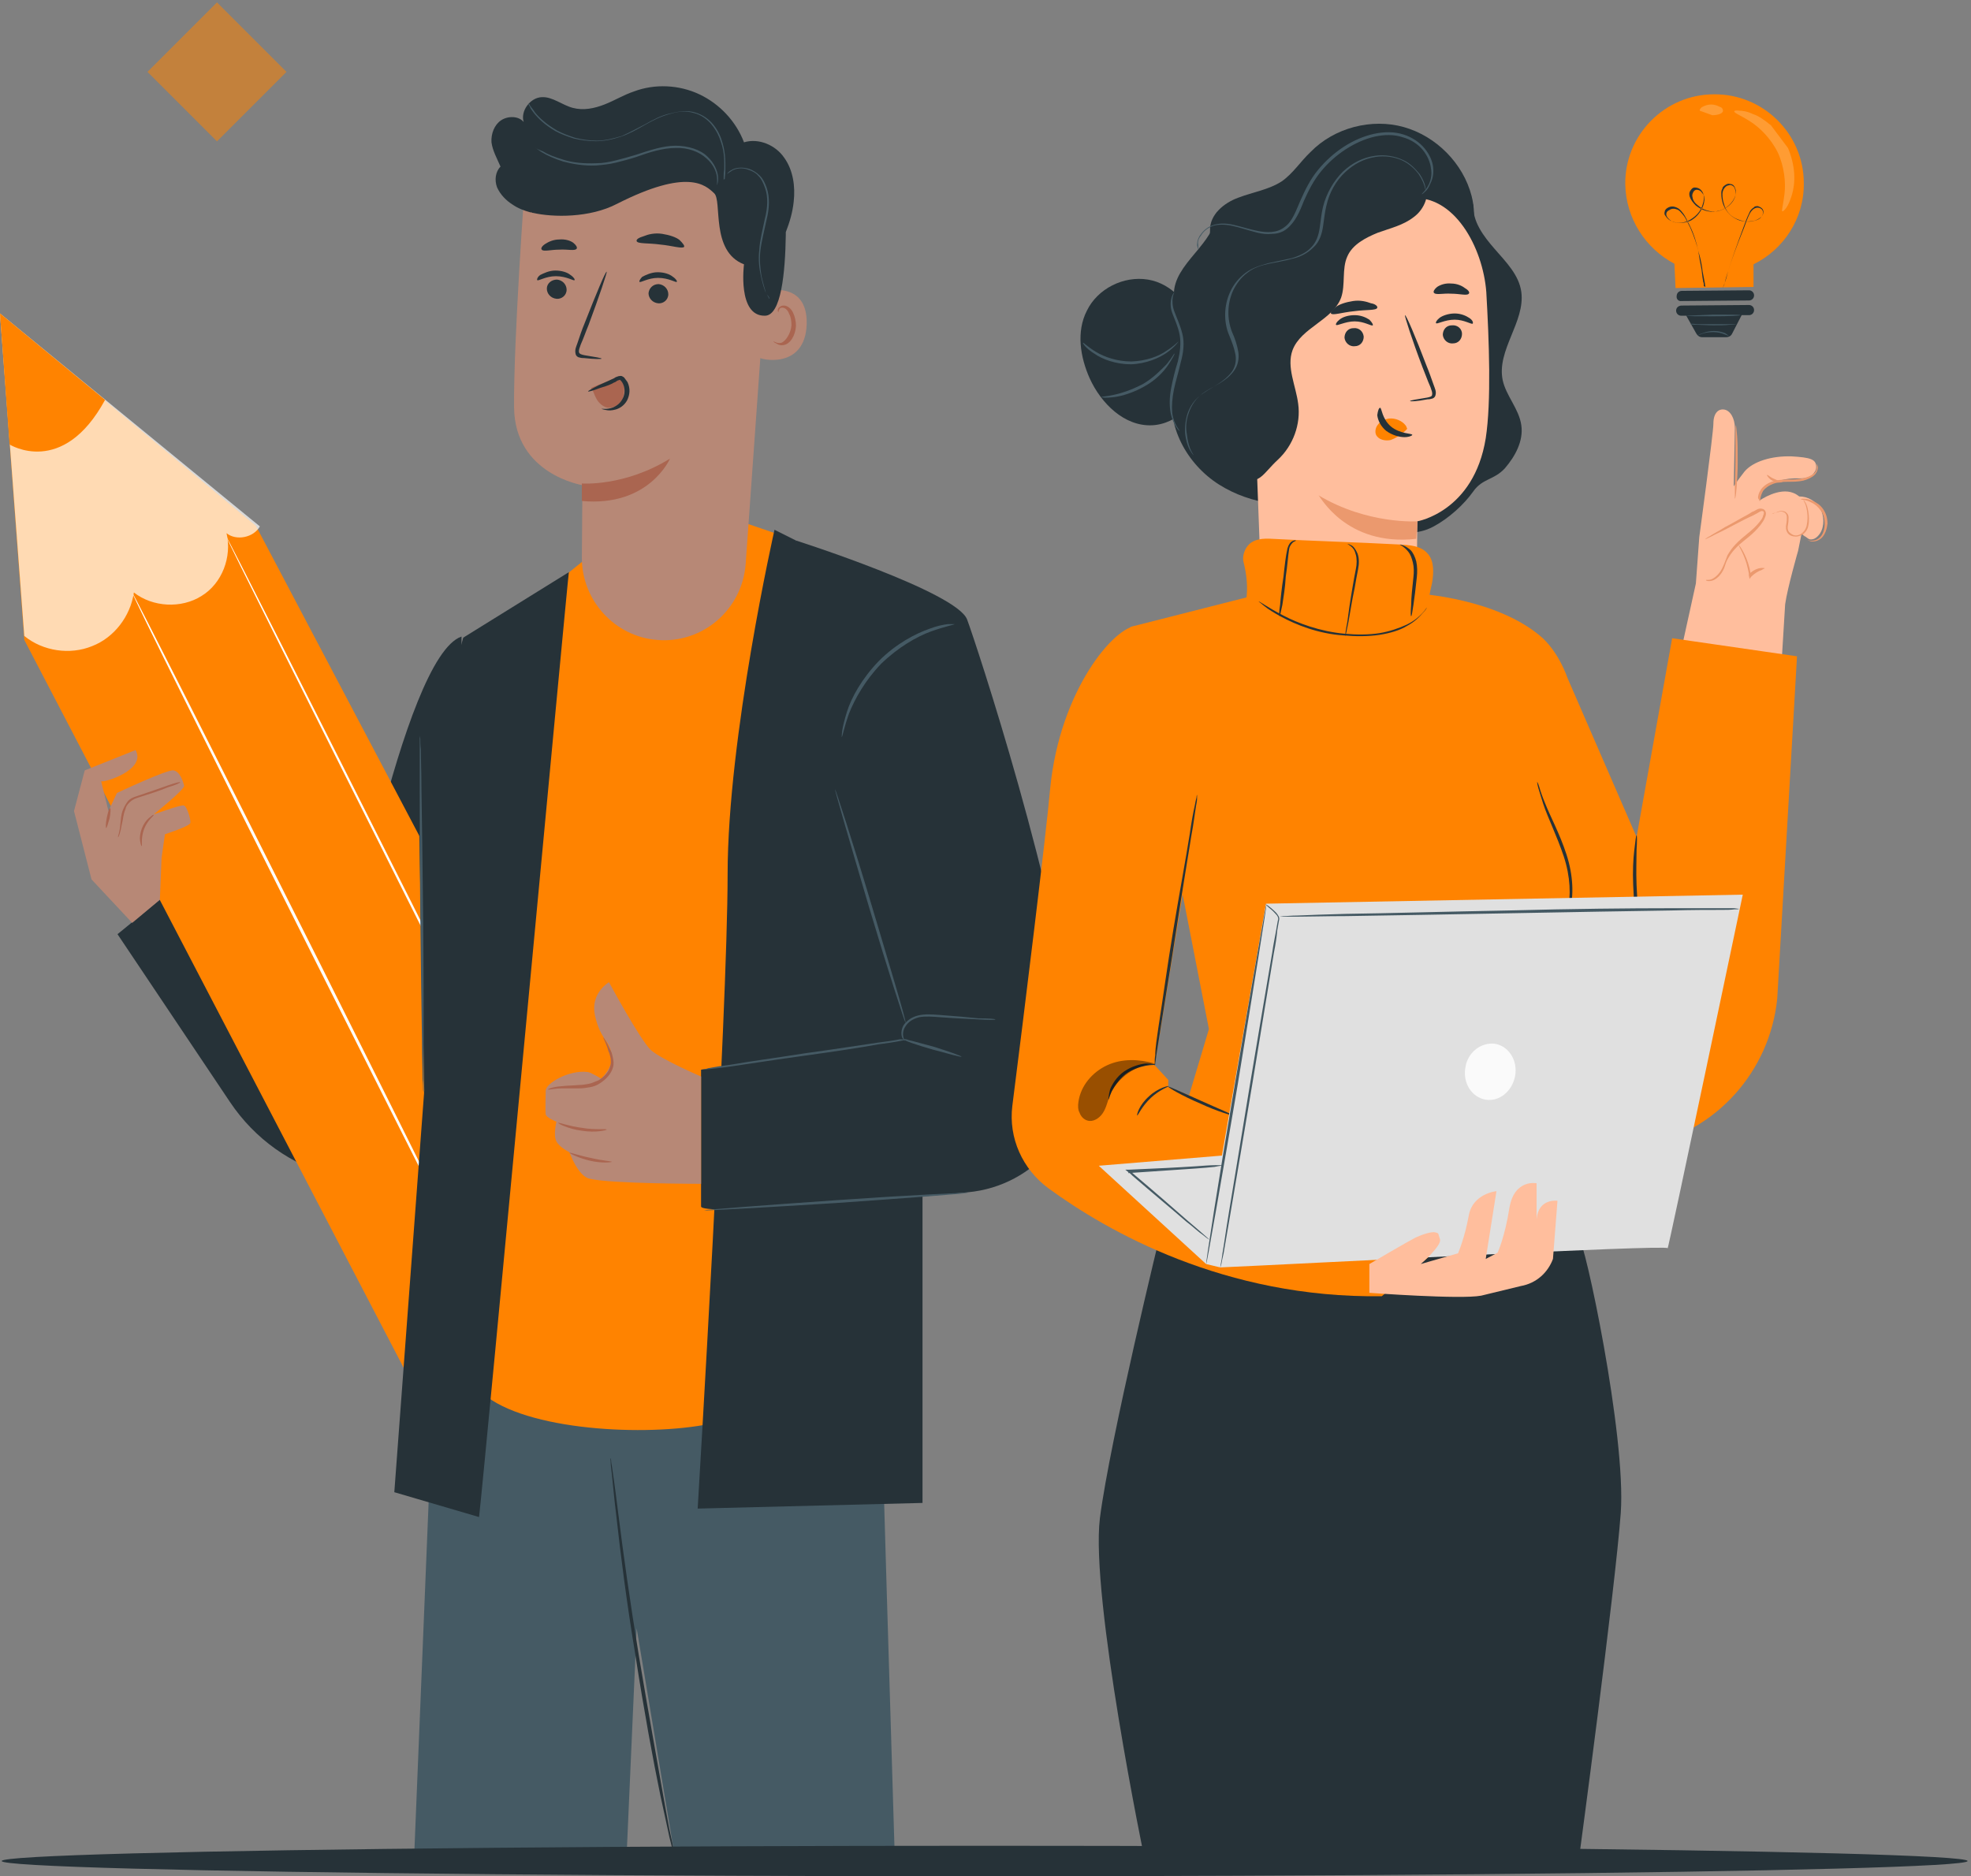 <?xml version="1.0" encoding="utf-8"?>
<!-- Generator: Adobe Illustrator 25.2.3, SVG Export Plug-In . SVG Version: 6.00 Build 0)  -->
<svg version="1.1" id="Layer_1" xmlns="http://www.w3.org/2000/svg" xmlns:xlink="http://www.w3.org/1999/xlink" x="0px" y="0px"
	 viewBox="0 0 348.9 332.2" style="enable-background:new 0 0 348.9 332.2;" xml:space="preserve">
<rect x="0" y="0" width="348.9" height="332.2" fill="#808080" stroke="none"/>
<style type="text/css">
	.st0{fill:#455A64;}
	.st1{fill:#263238;}
	.st2{fill:#FF8300;}
	.st3{opacity:0.7;}
	.st4{fill:#FFFFFF;}
	.st5{fill:#B78876;}
	.st6{fill:#AA6550;}
	.st7{fill:#FFBE9D;}
	.st8{fill:#EB996E;}
	.st9{opacity:0.2;}
	.st10{fill:#E0E0E0;}
	.st11{fill:#FAFAFA;}
	.st12{opacity:0.4;}
	.st13{opacity:0.53;fill:#FF8300;}
</style>
<g>
	<path class="st0" d="M155.6,233c0,4.7,2.8,96.2,2.8,96.2l-38.9-0.2l-6.8-40.7l-1.8,40.7H73.3l4.1-100.4L155.6,233z"/>
	<g>
		<path class="st1" d="M40.7,195.1l-19.9-29.7l14.7-12l24.9,23.2c0,0,10.8-60.3,21.3-63.9l-0.8,93.4l0,0
			C66.7,213,49.6,208.4,40.7,195.1z"/>
		<g>
			<g>
				<polygon class="st2" points="0,55.5 4.3,113.3 73.5,246.1 113.7,222.9 45.3,93.1 				"/>
				<g class="st3">
					<path class="st4" d="M46,93.2c-1.1,2-4.2,2.6-5.9,1.2c1,4.2-0.8,8.9-4.4,11.1c-3.6,2.3-8.7,2-12-0.6c-0.6,4.2-3.5,8-7.4,9.5
						c-3.9,1.6-8.7,0.9-12-1.8L0,55.5L46,93.2z"/>
				</g>
				<path class="st2" d="M1.7,78.7c0,0,9.4,5.9,16.9-7.9L0,55.5L1.7,78.7z"/>
			</g>
			<g>
				<path class="st4" d="M88.8,235.3c-0.1,0.1-14.8-29-32.9-65s-32.6-65.1-32.4-65.2c0.1-0.1,14.8,29,32.9,65
					C74.4,206,88.9,235.2,88.8,235.3z"/>
			</g>
			<g>
				<path class="st4" d="M105.5,225.2c-0.1,0.1-14.8-29-32.9-65S40,95.2,40.1,95.1c0.1-0.1,14.8,29,32.9,65
					C91,196,105.6,225.2,105.5,225.2z"/>
			</g>
		</g>
		<g>
			<g>
				<g>
					<g>
						<path class="st5" d="M24,132.8l-9,3.6l-1.9,7.2l3.1,12.1l7.2,7.7l4.9-4.1l0.3-7.4l0.6-4.2c0,0,4.4-1.4,4.5-2
							c0.1-0.6-0.6-3-1.2-3.1c-0.6-0.1-5.3,1.6-5.3,1.6s5.5-4.4,5.4-5.1c-0.2-0.7-0.7-2.5-1.9-2.7c-1.1-0.2-10,4-10,4l-1.5,3.2
							l-1.3-5.3C18.1,138.7,26,136.4,24,132.8z"/>
					</g>
				</g>
			</g>
			<g>
				<g>
					<g>
						<g>
							<path class="st6" d="M25.1,149.8c-0.1,0-0.2-0.3-0.3-0.9c-0.1-0.6,0-1.4,0.3-2.2c0.3-0.8,0.8-1.5,1.3-1.9
								c0.5-0.4,0.7-0.6,0.8-0.5c0.1,0.1-1.1,0.9-1.7,2.5C24.9,148.4,25.2,149.8,25.1,149.8z"/>
						</g>
					</g>
				</g>
			</g>
			<g>
				<g>
					<g>
						<g>
							<path class="st6" d="M20.9,148.2c-0.1,0,0.3-0.8,0.4-2.3c0.1-0.7,0.1-1.7,0.5-2.6c0.2-0.5,0.5-1,0.8-1.4
								c0.4-0.5,0.9-0.7,1.5-0.9c2.1-0.7,4.1-1.4,5.5-1.9c1.4-0.5,2.3-0.7,2.3-0.6c0,0.1-0.8,0.5-2.2,0.9c-1.4,0.6-3.3,1.2-5.5,1.9
								c-0.6,0.2-1,0.5-1.3,0.8c-0.4,0.4-0.6,0.7-0.7,1.2c-0.4,0.9-0.4,1.8-0.6,2.5C21.3,147.5,21,148.3,20.9,148.2z"/>
						</g>
					</g>
				</g>
			</g>
			<g>
				<g>
					<g>
						<g>
							<path class="st6" d="M18.8,146.6c-0.1,0-0.1-0.8,0.1-1.8c0.2-0.9,0.4-1.8,0.6-1.7c0.1,0,0.1,0.8-0.1,1.8
								C19.1,145.9,18.9,146.6,18.8,146.6z"/>
						</g>
					</g>
				</g>
			</g>
		</g>
	</g>
	<path class="st2" d="M140.4,95.5l-7.9-2.7L103,99.5l-2.6,2.1L84.8,246.1c6.7,6.9,27.8,8.3,39.8,6.2L140.4,95.5z"/>
	<path class="st1" d="M140.9,95.7l-3.8-1.9c0,0-8.3,36.7-8.3,61s-5.3,112.3-5.3,112.3l39.8-1V169L140.9,95.7z"/>
	<path class="st1" d="M84.8,268.6l-15-4.4l5.3-71.1l-1-51.5l7.9-28.7l18.7-11.6C100.6,101.2,85.8,260.1,84.8,268.6z"/>
	<g>
		<g>
			<g>
				<g>
					<g>
						<g>
							<g>
								<g>
									<g>
										<path class="st5" d="M116.3,113.3L116.3,113.3c-7.5-0.6-13.3-7-13.3-14.5l0.1-12.9c0,0-12-1.9-12.1-13.8
											c-0.1-12,1.9-39.3,1.9-39.3l0,0c13.8-5.9,29.8-3.9,41.6,5.2l1.8,1.4L132,99.8C131.4,108,124.3,114,116.3,113.3z"/>
									</g>
								</g>
							</g>
							<g>
								<g>
									<g>
										<path class="st6" d="M103,85.6c0,0,7.5,0.6,15.6-4.4c0,0-3.7,8.6-15.6,7.5L103,85.6z"/>
									</g>
								</g>
							</g>
						</g>
					</g>
				</g>
				<g>
					<g>
						<g>
							<g>
								<path class="st5" d="M134.8,51.7c0.2-0.1,8.2-2.4,8,5.7c-0.3,8.2-8.4,6.2-8.4,5.9C134.3,63.2,134.8,51.7,134.8,51.7z"/>
							</g>
						</g>
					</g>
					<g>
						<g>
							<g>
								<g>
									<path class="st6" d="M136.9,60.4c0,0,0.1,0.1,0.4,0.2c0.2,0.1,0.6,0.2,1,0.1c0.8-0.3,1.7-1.7,1.8-3.1c0-0.7-0.1-1.5-0.4-2
										c-0.2-0.6-0.6-1-1-1.1c-0.5-0.1-0.7,0.1-0.8,0.4c-0.1,0.2-0.1,0.4-0.1,0.4s-0.2-0.2-0.1-0.5c0-0.2,0.2-0.4,0.4-0.5
										c0.2-0.2,0.5-0.2,0.8-0.2c0.6,0.1,1.2,0.6,1.5,1.3c0.3,0.6,0.5,1.5,0.5,2.3c-0.1,1.7-1,3.2-2.2,3.4c-0.6,0.1-1-0.1-1.3-0.3
										C136.9,60.6,136.9,60.4,136.9,60.4z"/>
								</g>
							</g>
						</g>
					</g>
				</g>
				<g>
					<g>
						<g>
							<g>
								<g>
									<g>
										<g>
											<g>
												<g>
													<path class="st1" d="M96.8,51.1c0,0.9,0.7,1.7,1.7,1.8c0.9,0.1,1.8-0.6,1.8-1.6c0-0.9-0.7-1.7-1.7-1.8
														C97.6,49.5,96.8,50.2,96.8,51.1z"/>
												</g>
											</g>
										</g>
										<g>
											<g>
												<g>
													<g>
														<path class="st1" d="M95.1,49.6c0.2,0.2,1.5-0.7,3.3-0.7c1.9,0,3.2,0.9,3.3,0.7c0.1-0.1-0.1-0.5-0.7-0.9
															c-0.6-0.5-1.6-0.8-2.7-0.8c-1.1,0-2.1,0.5-2.7,0.8C95.2,49,95,49.4,95.1,49.6z"/>
													</g>
												</g>
											</g>
										</g>
									</g>
									<g>
										<g>
											<g>
												<g>
													<path class="st1" d="M114.8,51.9c0,0.9,0.7,1.7,1.7,1.8c0.9,0.1,1.8-0.6,1.8-1.6c0-0.9-0.7-1.7-1.7-1.8
														C115.6,50.3,114.9,51,114.8,51.9z"/>
												</g>
											</g>
										</g>
										<g>
											<g>
												<g>
													<g>
														<path class="st1" d="M113.2,49.9c0.2,0.2,1.5-0.7,3.3-0.7c1.9,0,3.2,0.9,3.3,0.7c0.1-0.1-0.1-0.5-0.7-0.9
															c-0.6-0.5-1.6-0.8-2.7-0.8s-2.1,0.5-2.7,0.8C113.3,49.4,113.1,49.8,113.2,49.9z"/>
													</g>
												</g>
											</g>
										</g>
									</g>
									<g>
										<g>
											<g>
												<g>
													<path class="st1" d="M106.5,63.5c0-0.1-1.1-0.3-3-0.6c-0.5-0.1-0.9-0.2-1-0.5c-0.1-0.4,0.1-0.8,0.3-1.4
														c0.5-1.1,0.9-2.3,1.4-3.5c1.9-5.1,3.3-9.3,3.2-9.4c-0.2-0.1-1.9,4-3.9,9.1c-0.5,1.2-0.9,2.4-1.3,3.6
														c-0.2,0.6-0.5,1.1-0.3,1.9c0.1,0.4,0.5,0.6,0.7,0.6c0.3,0.1,0.6,0.1,0.8,0.1C105.3,63.6,106.5,63.6,106.5,63.5z"/>
												</g>
											</g>
										</g>
									</g>
								</g>
							</g>
						</g>
						<g>
							<g>
								<g>
									<path class="st1" d="M112.7,42.7c0.2,0.5,2,0.3,4.2,0.6c2.1,0.2,3.9,0.8,4.2,0.4c0.1-0.2-0.2-0.6-0.8-1.2
										c-0.6-0.5-1.8-0.9-3.1-1.1c-1.3-0.2-2.5,0.1-3.2,0.4C113,42.1,112.6,42.4,112.7,42.7z"/>
								</g>
							</g>
						</g>
						<g>
							<g>
								<g>
									<path class="st1" d="M95.9,44.2c0.3,0.4,1.6,0,3.1,0c1.5-0.1,2.8,0.3,3.1-0.2c0.1-0.2-0.1-0.6-0.6-1s-1.5-0.7-2.5-0.6
										c-1,0-1.9,0.4-2.5,0.8C95.9,43.6,95.7,44,95.9,44.2z"/>
								</g>
							</g>
						</g>
					</g>
				</g>
			</g>
			<g>
				<path class="st1" d="M87,25.2c-0.1-1.5,0.5-3.1,1.7-3.9c1.2-0.8,3.1-0.8,4,0.3c-0.6-1.9,1.1-4.3,3.2-4.4
					c1.9-0.1,3.6,1.4,5.5,1.9c1.9,0.5,3.8,0.1,5.6-0.6c1.8-0.7,3.4-1.7,5.2-2.3c3.7-1.4,8-1.2,11.6,0.5c3.6,1.7,6.5,4.8,7.9,8.5
					c2.6-0.8,5.6,0.5,7.1,2.7c1.6,2.2,2,5.1,1.7,7.8c-0.2,1.9-0.7,3.6-1.4,5.4c0,0.2,0,0.3,0,0.5c-0.1,6.6-0.8,14.3-3.7,14.3
					c-4.9,0.1-3.7-9.1-3.7-9.1c-6-2.3-3.8-11.3-5.3-12.6c-1.5-1.4-4.6-4.5-17.2,1.9c-4.8,2.5-11.3,2.4-14.8,1.6
					c-0.1,0-0.2,0-0.3-0.1h-0.1h-0.1c-1.1-0.3-2.2-0.7-3.2-1.4c-1.1-0.7-2.1-1.7-2.7-3c-0.5-1.3-0.3-2.8,0.6-3.7
					C88,28.1,87.2,26.7,87,25.2z"/>
			</g>
		</g>
		<path class="st6" d="M104.9,69.1c0.3,0.7,0.6,1.5,1,2c0.5,0.6,1.2,1.1,1.9,1.1c0.8,0,1.7-0.5,2.1-1.1c0.5-0.6,0.6-1.6,0.6-2.4
			c0-0.7-0.4-1.7-1.1-1.8c-0.3,0-0.6,0.1-0.9,0.2c-1.3,0.6-2.6,1-3.9,1.6"/>
		<g>
			<path class="st1" d="M106.5,72.4c0-0.1,0.9,0.2,2.1-0.3c0.6-0.3,1.2-0.7,1.6-1.5c0.4-0.7,0.5-1.7,0.1-2.6
				c-0.1-0.2-0.2-0.4-0.4-0.6c-0.2-0.2-0.1-0.2-0.3-0.1c-0.2,0-0.5,0.2-0.6,0.3c-0.2,0.1-0.5,0.2-0.6,0.3c-0.8,0.4-1.6,0.6-2.2,0.8
				c-1.3,0.5-2.1,0.7-2.1,0.6c0-0.1,0.7-0.5,1.9-1.1c0.6-0.3,1.4-0.6,2.2-1c0.2-0.1,0.5-0.2,0.6-0.3s0.4-0.2,0.7-0.3
				c0.2,0,0.4-0.1,0.6,0c0.2,0.1,0.4,0.2,0.5,0.4c0.2,0.3,0.4,0.5,0.5,0.7c0.5,1.1,0.4,2.2-0.1,3.2c-0.5,0.9-1.3,1.4-2,1.6
				c-0.7,0.2-1.3,0.2-1.7,0.1C106.7,72.5,106.5,72.4,106.5,72.4z"/>
		</g>
		<g>
			<path class="st0" d="M126.9,32.8c0,0,0.1-0.6,0-1.5c-0.1-0.9-0.6-2.2-1.9-3.3c-1.2-1.1-3.2-1.9-5.4-1.8c-2.2,0-4.5,0.7-7,1.6
				c-1.2,0.4-2.4,0.7-3.6,1c-1.2,0.3-2.4,0.4-3.5,0.5c-2.2,0.1-4.3-0.3-5.8-0.7c-1.6-0.5-2.9-1.1-3.7-1.6c-0.4-0.2-0.7-0.5-0.9-0.6
				c-0.2-0.2-0.3-0.2-0.3-0.2s0.5,0.3,1.3,0.6c0.8,0.5,2,1,3.7,1.5c1.6,0.5,3.6,0.7,5.8,0.6c1.1,0,2.2-0.2,3.4-0.5
				c1.2-0.3,2.3-0.6,3.6-1c2.4-0.8,4.8-1.6,7-1.6s4.4,0.7,5.6,1.9c1.3,1.2,1.8,2.6,1.9,3.5C127.2,32.3,126.9,32.8,126.9,32.8z"/>
		</g>
		<g>
			<path class="st0" d="M136.2,52.9c0,0-0.1-0.1-0.2-0.3c-0.1-0.2-0.2-0.5-0.4-0.7c-0.3-0.6-0.6-1.7-0.9-3c-0.3-1.3-0.5-2.9-0.3-4.6
				c0.1-1.8,0.6-3.6,1-5.6c0.5-1.9,0.6-3.9,0-5.5c-0.3-0.8-0.6-1.5-1.1-2c-0.5-0.6-1.1-0.9-1.7-1.1c-1.2-0.5-2.3-0.3-3,0.1
				c-0.6,0.4-0.9,0.6-0.9,0.6s0.2-0.4,0.8-0.7c0.6-0.4,1.8-0.6,3.1-0.2c0.6,0.2,1.3,0.6,1.9,1.2c0.6,0.6,0.9,1.3,1.2,2.1
				c0.6,1.7,0.5,3.7,0,5.7c-0.4,1.9-0.9,3.8-1.1,5.5c-0.2,1.7,0,3.2,0.2,4.5c0.3,1.3,0.6,2.3,0.8,3
				C136.1,52.5,136.3,52.9,136.2,52.9z"/>
		</g>
		<g>
			<path class="st0" d="M128.1,31.9c0,0,0-0.2,0-0.5c0-0.4,0-0.8,0.1-1.4c0-1.2,0.1-3-0.6-4.9c-0.3-1-0.8-2-1.6-3
				c-0.7-0.9-1.9-1.8-3.2-2.1c-1.3-0.4-2.8-0.3-4.3,0.2c-1.5,0.4-2.9,1.1-4.3,1.9c-1.4,0.8-2.8,1.6-4.3,2.1s-3,0.8-4.4,0.8
				c-1.4,0-2.8-0.2-4-0.5c-1.2-0.4-2.3-0.8-3.2-1.3c-1.9-1.1-3.1-2.3-3.8-3.2c-0.4-0.5-0.6-0.8-0.7-1.1c-0.2-0.3-0.3-0.4-0.2-0.5
				c0.1-0.1,0.1,0.1,0.3,0.4c0.2,0.3,0.5,0.6,0.8,1.1c0.7,0.9,2,2.1,3.9,3.2c0.9,0.5,2,0.9,3.2,1.3c1.2,0.3,2.5,0.5,3.9,0.5
				s2.9-0.4,4.3-0.8c1.4-0.6,2.8-1.4,4.2-2.1c1.4-0.8,2.9-1.6,4.4-1.9c1.5-0.4,3.1-0.6,4.4-0.2c1.4,0.4,2.5,1.2,3.3,2.2
				c0.8,1,1.3,2.1,1.6,3.2c0.6,2,0.5,3.8,0.5,5c0,0.6-0.1,1-0.1,1.4C128.1,31.7,128.1,31.9,128.1,31.9z"/>
		</g>
	</g>
	<path class="st1" d="M140.9,95.7c0,0,28.5,9.1,30.3,14c1.4,3.7,16.3,48.6,19.6,77.8c1.3,11.9-7.5,22.5-19.5,23.6
		c-19.3,1.8-47.2,4.1-47.2,2.5v-24.2l36.2-5.4l-13.4-39.4L140.9,95.7z"/>
	<g>
		<path class="st5" d="M104.4,208.7c3.7,0.9,19.7,0.9,19.7,0.9v-19c0,0-7-3-8.9-4.7c-1.9-1.8-7.4-12-7.4-12s-3.3,1.9-2.5,5.8
			c0.9,4.2,2.6,4.7,2.8,6.4l0.2,0.5c0.4,2.3-1.9,4.4-1.9,4.4c0.1,0-1.9-1.2-2.4-1.2c-3.3-0.4-7.4,2-7.4,3.3c0,0-0.1,3.6,0,4.2
			c0.1,0.6,1.9,1.3,1.9,1.3s-0.6,2.4,0,3.5s2.3,1.9,2.3,1.9S102.3,208.3,104.4,208.7z"/>
		<g>
			<path class="st6" d="M108.3,205.7c0,0.1-1.8,0.3-3.9-0.2c-2.1-0.5-3.6-1.3-3.6-1.4c0.1-0.1,1.7,0.5,3.7,0.9
				C106.6,205.5,108.3,205.6,108.3,205.7z"/>
		</g>
		<g>
			<path class="st6" d="M107.4,200c0,0.1-1.9,0.6-4.4,0.2c-2.4-0.3-4.3-1.3-4.2-1.4c0.1-0.1,1.9,0.6,4.3,0.9
				C105.4,200.1,107.4,199.8,107.4,200z"/>
		</g>
		<g>
			<path class="st6" d="M106.8,183.7c0.1,0,0.6,0.8,1.3,2.3c0.2,0.4,0.3,0.8,0.4,1.3s0.2,1.1,0,1.7c-0.3,1.1-1.2,2.1-2.3,2.8
				c-0.6,0.4-1.2,0.6-1.8,0.7c-0.6,0.1-1.2,0.2-1.8,0.2c-1.1,0-2,0-2.9,0c-1.7,0-2.6,0.3-2.7,0.2c0-0.1,0.9-0.5,2.6-0.6
				c0.8-0.1,1.9-0.1,2.9-0.2c0.6,0,1.1-0.1,1.7-0.2c0.6-0.1,1.1-0.4,1.7-0.6c1-0.6,1.9-1.5,2.1-2.5c0.2-0.5,0.1-0.9,0.1-1.4
				c-0.1-0.5-0.2-0.9-0.4-1.3C107.3,184.6,106.7,183.7,106.8,183.7z"/>
		</g>
	</g>
	<g>
		<path class="st0" d="M160.8,184c0,0-0.5,0.1-1.4,0.3c-1,0.2-2.3,0.4-3.9,0.6c-3.3,0.6-7.9,1.3-13,2c-5.1,0.7-9.6,1.4-13,1.9
			c-3.3,0.5-5.4,0.6-5.4,0.6c0.4-0.1,0.8-0.1,1.4-0.3c1-0.2,2.3-0.4,3.9-0.6c3.4-0.6,8-1.2,13-2c5.1-0.7,9.6-1.4,13-1.9
			c1.6-0.2,3-0.4,3.9-0.6C160.3,184.1,160.8,184,160.8,184z"/>
	</g>
	<g>
		<path class="st0" d="M176.2,180.5c0,0.1-1.1,0.1-2.9,0c-1.8-0.1-4.2-0.2-6.9-0.4c-1.3-0.1-2.6-0.2-3.7,0c-1.1,0.3-1.9,0.8-2.4,1.6
			c-0.5,0.7-0.5,1.5-0.4,1.9c0.1,0.5,0.3,0.6,0.3,0.7c0,0-0.3-0.2-0.5-0.6c-0.2-0.5-0.2-1.3,0.2-2.1c0.5-0.8,1.4-1.5,2.6-1.8
			s2.5-0.2,3.8-0.1c2.7,0.2,5.1,0.4,6.9,0.6C175.1,180.3,176.2,180.4,176.2,180.5z"/>
	</g>
	<g>
		<path class="st0" d="M170.2,187.1c0,0.1-2.3-0.5-5.2-1.3c-2.8-0.8-5.1-1.6-5-1.8c0-0.1,2.3,0.5,5.2,1.3
			C168.1,186.2,170.3,187,170.2,187.1z"/>
	</g>
	<g>
		<path class="st0" d="M147.8,139.7c0.1,0,3.1,9.2,6.5,20.6s6.2,20.7,6,20.8c-0.1,0-3.1-9.2-6.5-20.6
			C150.4,149,147.7,139.7,147.8,139.7z"/>
	</g>
	<g>
		<path class="st0" d="M169,110.5c0,0.1-1.7,0.4-4.2,1.3c-2.5,0.9-5.8,2.8-8.8,5.7c-2.9,3-4.7,6.3-5.7,8.8c-0.9,2.5-1.2,4.3-1.3,4.2
			c0,0,0-0.5,0.1-1.2c0.1-0.7,0.4-1.9,0.8-3.2c0.8-2.6,2.7-6,5.7-9.1c3-3,6.4-4.8,9-5.7c1.3-0.5,2.4-0.7,3.2-0.8
			C168.6,110.5,169,110.5,169,110.5z"/>
	</g>
	<g>
		<path class="st0" d="M74.3,130.2c0,0,0,0.2,0.1,0.6c0,0.5,0,1.1,0.1,1.9c0,1.7,0.1,4,0.1,6.8c0.1,5.7,0.2,13.7,0.3,22.4
			c0.1,8.7,0.1,16.7,0.1,22.4c0,2.9,0,5.1,0,6.8c0,0.7,0,1.4,0,1.9s0,0.6,0,0.6s0-0.2-0.1-0.6c0-0.5,0-1.1-0.1-1.9
			c0-1.7-0.1-4-0.1-6.8c-0.1-5.7-0.2-13.7-0.3-22.4c-0.1-8.7-0.1-16.6-0.1-22.4c0-2.9,0-5.1,0-6.8c0-0.7,0-1.4,0-1.9
			C74.3,130.5,74.3,130.2,74.3,130.2z"/>
	</g>
	<g>
		<path class="st1" d="M119.2,327.9c0,0-0.1-0.3-0.2-0.6c-0.1-0.5-0.3-1.2-0.5-2c-0.4-1.8-0.9-4.3-1.6-7.4c-1.3-6.3-2.9-15-4.4-24.7
			c-1.6-9.6-2.7-18.4-3.4-24.8c-0.4-3.2-0.6-5.7-0.8-7.5c-0.1-0.8-0.2-1.6-0.2-2c0-0.5-0.1-0.7,0-0.7c0,0,0.1,0.3,0.1,0.7
			c0.1,0.6,0.2,1.2,0.3,2c0.3,1.9,0.6,4.4,1,7.5c0.8,6.4,2,15.1,3.6,24.8c1.6,9.6,3.2,18.4,4.3,24.7c0.6,3.2,1,5.7,1.4,7.4
			c0.2,0.8,0.3,1.5,0.4,2C119.2,327.7,119.2,327.9,119.2,327.9z"/>
	</g>
	<g>
		<path class="st0" d="M171.4,211.2c0,0.1-10.5,0.9-23.4,1.8c-12.9,0.8-23.4,1.4-23.4,1.3c0-0.1,10.5-0.9,23.4-1.8
			C160.9,211.6,171.4,211.1,171.4,211.2z"/>
	</g>
</g>
<g>
	<g>
		<path class="st1" d="M279.5,219.3c0.9-0.2,8.4,34.9,7.4,48.6c-1,13.6-7.4,61.2-7.4,61.2h-76.9c0,0-9.6-46.3-7.9-60.3
			c1.8-14,10.8-50.8,10.8-50.8L279.5,219.3z"/>
		<g>
			<g>
				<g>
					<g>
						<g>
							<g>
								<path class="st7" d="M289.3,152.8l10.9-49.5l0.6-8.2c0,0,2.5-18.4,2.5-20.1c0-2,1-2.6,1.8-2.5c1.2,0.1,2,1.6,2,3.3
									c0,0.6-0.2,10.3-0.2,10.3s0.5-0.8,1.9-2.6c1.5-1.8,4.8-2.8,8.3-2.7c3.4,0.2,4.4,0.5,4.4,1.9c0,0.6-0.3,0.9-0.6,1.3
									c-0.6,0.6-1.5,0.7-2.3,0.7c-5.6-0.2-7,2.8-7,2.8l-0.1,1.1c0,0,3.4-2.4,6-1.3c0.5,0.2,0.7,0.4,1,0.6c1.5,0,2.9,0.8,3.7,2.1
									c0.7,1.3,0.8,3.1,0,4.4c-0.4,0.6-1,1.2-1.8,1.1c-0.4-0.1-0.6-0.4-1-0.6c-0.2-0.1-0.3-0.3-0.5-0.4l-0.6,3
									c0,0-1.9,6.6-2.3,9.5l-3,49c-0.4,6.8-6.3,12-13.1,11.4l0,0C292.9,167,287.8,160.1,289.3,152.8z"/>
							</g>
						</g>
					</g>
				</g>
				<g>
					<g>
						<g>
							<g>
								<g>
									<path class="st7" d="M301.9,102.8c1,0.3,2-0.5,2.6-1.3c0.6-0.9,0.8-1.9,1.3-2.9c1.5-2.8,5-4.1,6.3-7
										c0.2-0.4,0.3-0.9-0.1-1.2c-0.3-0.3-0.7-0.1-1.1,0.1c-3.1,1.7-6.1,3.3-9.2,5"/>
								</g>
							</g>
						</g>
					</g>
					<g>
						<g>
							<g>
								<g>
									<g>
										<path class="st8" d="M301.8,95.5c0,0,0.3-0.3,0.9-0.6c0.6-0.4,1.6-0.9,2.7-1.6c1.2-0.6,2.5-1.4,4-2.2
											c0.4-0.2,0.7-0.5,1.1-0.6c0.4-0.2,0.8-0.6,1.5-0.4c0.4,0.1,0.6,0.5,0.6,0.8c0,0.3-0.1,0.6-0.2,0.8
											c-0.2,0.5-0.5,0.9-0.8,1.3c-1.3,1.7-3,2.7-4.1,3.8c-0.6,0.6-1.1,1.2-1.5,1.9c-0.4,0.6-0.6,1.3-0.8,1.9
											c-0.5,1.2-1.4,2-2.1,2.2c-0.7,0.2-1.2,0-1.1-0.1c0-0.1,0.5,0.1,1.1-0.2c0.6-0.3,1.4-1,1.9-2.2c0.3-0.6,0.5-1.3,0.8-2
											c0.4-0.7,0.9-1.4,1.5-2c1.2-1.3,2.9-2.3,4.1-3.8c0.3-0.4,0.6-0.7,0.7-1.2c0.2-0.4,0.2-0.8-0.1-0.8c-0.3-0.1-0.6,0.2-1,0.4
											c-0.4,0.2-0.7,0.4-1.2,0.6c-1.5,0.7-2.9,1.5-4.1,2.1c-1.1,0.6-2.1,1-2.8,1.4C302.1,95.4,301.8,95.5,301.8,95.5z"/>
									</g>
								</g>
							</g>
						</g>
					</g>
				</g>
				<g>
					<g>
						<g>
							<g>
								<g>
									<path class="st8" d="M311.5,88.8c0.1,0,0-0.8,0.6-1.9c0.4-0.5,0.9-0.9,1.7-1.2c0.7-0.3,1.7-0.4,2.6-0.4s1.9,0,2.8-0.2
										c0.8-0.2,1.6-0.6,2-1c0.5-0.5,0.6-1.1,0.6-1.4c-0.1-0.4-0.2-0.6-0.2-0.6s0,0.2,0,0.6c0,0.4-0.1,0.8-0.6,1.2
										s-1.1,0.6-1.9,0.8c-0.8,0.2-1.7,0.2-2.7,0.2c-0.9,0-1.9,0.1-2.8,0.4c-0.8,0.3-1.5,0.8-1.9,1.4c-0.4,0.6-0.5,1.1-0.5,1.5
										C311.5,88.6,311.5,88.8,311.5,88.8z"/>
								</g>
							</g>
						</g>
					</g>
				</g>
				<g>
					<g>
						<g>
							<g>
								<g>
									<path class="st8" d="M307.3,75.3c-0.1,0-0.1,0.7-0.1,1.9c0,1.3,0,2.9,0,4.6c0,1.8-0.1,3.3-0.1,4.6c0,1.2,0,1.9,0,1.9
										c0.1,0,0.2-0.7,0.3-1.9c0.1-1.2,0.2-2.9,0.2-4.6c0-1.9,0-3.4-0.1-4.6C307.4,76,307.3,75.3,307.3,75.3z"/>
								</g>
							</g>
						</g>
					</g>
				</g>
				<g>
					<g>
						<g>
							<g>
								<g>
									<path class="st8" d="M313.7,91c0,0,0.2-0.1,0.6-0.2c0.4-0.1,0.9-0.4,1.5-0.1c0.3,0.1,0.5,0.5,0.5,0.8c0,0.4,0,0.8-0.1,1.3
										c-0.1,0.5-0.1,1,0.2,1.5c0.3,0.5,0.9,0.7,1.5,0.7c0.6,0,1.1-0.3,1.5-0.6c0.4-0.4,0.6-0.8,0.7-1.3c0.2-0.9,0.1-1.8,0-2.5
										c-0.1-0.7-0.3-1.3-0.5-1.6c-0.2-0.4-0.4-0.5-0.4-0.5s0.1,0.2,0.3,0.6c0.2,0.4,0.3,0.9,0.4,1.6c0.1,0.6,0.1,1.5-0.1,2.4
										c-0.2,0.8-0.9,1.7-1.9,1.7c-0.5,0-0.9-0.3-1.2-0.6c-0.3-0.4-0.3-0.8-0.2-1.3c0.1-0.5,0.1-0.9,0.1-1.3c0-0.5-0.3-0.8-0.6-1
										c-0.7-0.3-1.4,0-1.7,0.2C313.8,90.8,313.7,91,313.7,91z"/>
								</g>
							</g>
						</g>
					</g>
				</g>
				<g>
					<g>
						<g>
							<g>
								<g>
									<path class="st8" d="M319.2,94.2c0,0-0.1,0.2,0.1,0.6c0.1,0.4,0.5,0.8,1.1,1c0.6,0.2,1.5,0,2.1-0.6c0.6-0.6,0.9-1.6,1-2.5
										c0-1-0.3-1.9-0.8-2.6c-0.5-0.7-1.1-1.1-1.8-1.4c-0.6-0.3-1.1-0.4-1.5-0.4c-0.4,0-0.6,0-0.6,0.1s0.8,0,1.9,0.6
										c0.6,0.3,1.1,0.7,1.6,1.4c0.5,0.6,0.7,1.5,0.7,2.4s-0.3,1.8-0.8,2.3c-0.6,0.6-1.3,0.7-1.9,0.6c-0.6-0.1-0.9-0.6-1-0.8
										C319.2,94.3,319.2,94.2,319.2,94.2z"/>
								</g>
							</g>
						</g>
					</g>
				</g>
				<g>
					<g>
						<g>
							<g>
								<g>
									<path class="st8" d="M312.4,100.6c0,0-0.4-0.1-0.9,0c-0.6,0.1-1.4,0.5-2,1.2l0.4,0.1c0-0.4-0.1-0.8-0.2-1.3
										c-0.6-2.5-1.9-4.2-1.9-4.1c-0.1,0.1,1.1,1.8,1.6,4.2c0.1,0.5,0.2,0.8,0.2,1.3l0.1,0.5l0.3-0.4c0.6-0.6,1.3-1,1.9-1.2
										C312.1,100.7,312.4,100.7,312.4,100.6z"/>
								</g>
							</g>
						</g>
					</g>
				</g>
				<g>
					<g>
						<g>
							<g>
								<g>
									<path class="st8" d="M312.8,84.1c-0.1,0,0.3,0.7,1.1,1.1c0.8,0.4,1.6,0.2,1.6,0.1c0-0.1-0.6-0.1-1.4-0.5
										C313.3,84.5,312.9,84,312.8,84.1z"/>
								</g>
							</g>
						</g>
					</g>
				</g>
			</g>
		</g>
		<path class="st2" d="M201.3,110.8c-4,0-13.7,11.4-15.4,28.8c-0.7,8-4.7,40.5-6.7,56.2c-0.7,5.7,1.8,11.2,6.4,14.6
			c10.4,7.6,31.2,19.5,59,19.1l16.8-14.1l-54.6-23v-1.2l-2.4-2.6l6.8-41.7C211.2,146.9,217.5,110.8,201.3,110.8z"/>
		<g>
			<g>
				<path class="st1" d="M215.4,37.5c-0.2,5.7-7.7,9.1-7.6,14.7c0,2.4,1.6,4.6,1.9,7c0.4,3.2-1.4,6.3-2,9.5
					c-1.4,6.6,2.4,13.5,8.1,17.1c5.7,3.6,12.8,4.3,19.5,3.3"/>
			</g>
			<g>
				<g>
					<path class="st1" d="M260.8,36.1c-0.2,3.1,1.8,5.7,3.8,8s4.3,4.6,4.7,7.6C270,57,264.9,62,266,67.3c0.6,2.8,2.9,5.1,3.3,8
						c0.4,2.8-1.1,5.5-2.9,7.6c-1.9,2.1-4,1.8-5.6,4.1c-1.7,2.4-4.4,4.8-7,6.2c-5.8,3.2-12.9-1.4-15.7-2.2"/>
				</g>
				<g>
					<path class="st1" d="M214.2,40.8c-0.1-2.8,2.5-4.9,5-5.8c2.6-1,5.4-1.4,7.7-2.9c2-1.4,3.3-3.5,5.1-5.2c4.2-4.3,10.8-6,16.5-4.4
						s10.5,6.4,12,12.2c1,3.9,0.3,8.5-2.8,11.1c-3.6,3.1-8.9,2.3-13.4,1.4c-4.5-0.9-9.7-1.9-13.6,0.8c-2.3,1.7-3.6,4.3-5,6.7
						s-3.2,4.9-5.8,5.8c-2.7,0.9-6.3-0.6-6.4-3.5"/>
				</g>
				<g>
					<g>
						<g>
							<g>
								<g>
									<g>
										<g>
											<g>
												<g>
													<g>
														<g>
															<g>
																<g>
																	<g>
																		<path class="st7" d="M250.8,104.7c0-6.3,0.1-12.4,0.1-12.4s10-1.7,12.1-14.7c1-6.5,0.6-17.2,0.1-25.9
																			c-0.6-7.9-5.7-17.4-13.5-16.6l-24.4,6.2c-2.4,0.3-4.2,2.3-4.1,4.6l0,0l2.2,59.1c0.3,7.5,6.5,13.4,14,13.3l0,0
																			C244.7,118.3,250.8,112.1,250.8,104.7z"/>
																	</g>
																</g>
															</g>
														</g>
													</g>
												</g>
											</g>
											<g>
												<g>
													<g>
														<g>
															<g>
																<g>
																	<g>
																		<g>
																			<path class="st1" d="M258.8,59.1c0,0.9-0.6,1.7-1.6,1.7c-0.9,0.1-1.7-0.6-1.8-1.5c0-0.9,0.6-1.7,1.6-1.7
																				C258.1,57.5,258.8,58.3,258.8,59.1z"/>
																		</g>
																	</g>
																</g>
															</g>
														</g>
													</g>
												</g>
												<g>
													<g>
														<g>
															<g>
																<g>
																	<g>
																		<g>
																			<g>
																				<path class="st1" d="M260.7,57.3c-0.2,0.2-1.5-0.7-3.2-0.7c-1.8,0-3.2,0.9-3.3,0.6c-0.1-0.1,0.1-0.5,0.6-0.9
																					s1.6-0.8,2.7-0.8c1.1,0,2,0.4,2.6,0.8S260.8,57.1,260.7,57.3z"/>
																			</g>
																		</g>
																	</g>
																</g>
															</g>
														</g>
													</g>
												</g>
											</g>
											<g>
												<g>
													<g>
														<g>
															<g>
																<g>
																	<g>
																		<g>
																			<path class="st1" d="M241.4,59.6c0,0.9-0.6,1.7-1.6,1.7c-0.9,0.1-1.7-0.6-1.8-1.5c0-0.9,0.6-1.7,1.6-1.7
																				C240.6,58,241.3,58.7,241.4,59.6z"/>
																		</g>
																	</g>
																</g>
															</g>
														</g>
													</g>
												</g>
												<g>
													<g>
														<g>
															<g>
																<g>
																	<g>
																		<g>
																			<g>
																				<path class="st1" d="M243,57.6c-0.2,0.2-1.5-0.7-3.2-0.7s-3.2,0.9-3.3,0.6c-0.1-0.1,0.1-0.5,0.6-0.9
																					c0.6-0.5,1.6-0.8,2.7-0.8s2,0.4,2.6,0.8C242.9,57.1,243.1,57.5,243,57.6z"/>
																			</g>
																		</g>
																	</g>
																</g>
															</g>
														</g>
													</g>
												</g>
											</g>
											<g>
												<g>
													<g>
														<g>
															<g>
																<g>
																	<g>
																		<g>
																			<path class="st1" d="M249.6,71c0-0.1,1.1-0.3,3-0.6c0.5-0.1,0.9-0.2,0.9-0.5c0.1-0.4-0.1-0.8-0.3-1.4
																				c-0.5-1.1-0.9-2.3-1.4-3.5c-1.9-5-3.2-9.1-3.1-9.2c0.2-0.1,1.9,3.9,3.8,8.9c0.5,1.2,0.9,2.4,1.3,3.5
																				c0.2,0.6,0.5,1.1,0.3,1.8c-0.1,0.4-0.5,0.6-0.7,0.6c-0.3,0.1-0.6,0.1-0.7,0.1C250.7,71.1,249.6,71.1,249.6,71z"
																				/>
																		</g>
																	</g>
																</g>
															</g>
														</g>
													</g>
												</g>
											</g>
											<g>
												<g>
													<g>
														<g>
															<g>
																<g>
																	<g>
																		<path class="st8" d="M250.9,92.3c0,0-8.8,0.6-17.5-4.6c0.2,0,4.8,9.1,17.3,7.7L250.9,92.3z"/>
																	</g>
																</g>
															</g>
														</g>
													</g>
												</g>
											</g>
											<g>
												<g>
													<g>
														<g>
															<g>
																<g>
																	<g>
																		<path class="st2" d="M248.8,75.3c-0.6-0.8-1.8-1.3-2.9-1.2c-0.7,0.1-1.6,0.5-2,1.1c-0.5,0.6-0.6,1.6-0.1,2.1
																			c0.5,0.6,1.5,0.8,2.4,0.6c0.8-0.3,1.6-0.8,2.3-1.4c0.2-0.2,0.4-0.3,0.6-0.6C249,75.8,249,75.5,248.8,75.3"/>
																	</g>
																</g>
															</g>
														</g>
													</g>
												</g>
											</g>
											<g>
												<g>
													<g>
														<g>
															<g>
																<g>
																	<g>
																		<g>
																			<path class="st1" d="M244.3,72.2c0.3,0,0.3,1.9,1.9,3.3c1.7,1.4,3.8,1.2,3.8,1.5c0,0.1-0.5,0.4-1.4,0.4
																				c-0.8,0-2.1-0.3-3.2-1.1c-1-0.8-1.5-1.9-1.6-2.8C243.9,72.7,244.1,72.2,244.3,72.2z"/>
																		</g>
																	</g>
																</g>
															</g>
														</g>
													</g>
												</g>
											</g>
										</g>
									</g>
								</g>
								<g>
									<g>
										<g>
											<g>
												<g>
													<g>
														<g>
															<path class="st1" d="M243.8,54.5c-0.2,0.5-1.9,0.3-4.1,0.6c-2.1,0.2-3.8,0.8-4.1,0.4c-0.1-0.2,0.2-0.6,0.8-1.1
																s1.8-0.9,3.1-1.1c1.3-0.2,2.4,0.1,3.2,0.4C243.4,53.8,243.9,54.2,243.8,54.5z"/>
														</g>
													</g>
												</g>
											</g>
										</g>
									</g>
								</g>
								<g>
									<g>
										<g>
											<g>
												<g>
													<g>
														<g>
															<path class="st1" d="M260,52c-0.3,0.4-1.6,0-3.1,0c-1.5-0.1-2.8,0.3-3.1-0.2c-0.1-0.2,0.1-0.6,0.6-1
																c0.6-0.4,1.5-0.7,2.5-0.6c1,0,1.9,0.4,2.4,0.8C260,51.4,260.2,51.8,260,52z"/>
														</g>
													</g>
												</g>
											</g>
										</g>
									</g>
								</g>
							</g>
						</g>
					</g>
				</g>
				<g>
					<path class="st1" d="M219.6,85c3.6,0.7,3.9-1.1,6.6-3.6c2.7-2.5,4.1-6.3,3.6-9.9c-0.4-3.2-2.1-6.5-1-9.5c1.5-4,7.1-5.3,8.6-9.3
						c0.8-2.3,0.1-5.1,1.1-7.3c0.9-2.1,3.2-3.3,5.4-4.2c2.2-0.8,4.5-1.3,6.4-2.8c1.9-1.4,3-4.2,1.8-6.1c-9.8,1.2-19.4,3.5-28.6,7
						c-2.1,0.8-4.4,1.8-5.7,3.6c-1.3,2-1.3,4.6-1.1,7c0.6,11.8,1.1,23.5,1.7,35.2"/>
				</g>
			</g>
			<g>
				<path class="st1" d="M211.4,58.4c-0.4-4.3-3.9-8.2-8.2-8.9c-4.3-0.7-8.9,1.6-10.8,5.5c-1.9,3.7-1.2,8.2,0.5,12
					c2,4.4,6.1,8.5,11,8.3c4.6-0.2,8.3-4.3,9.6-8.6c1.3-4.4,0.8-9.1,0.3-13.7"/>
			</g>
			<g>
				<g>
					<path class="st0" d="M208.8,76.3c0,0-0.3-0.2-0.6-0.7c-0.4-0.6-0.8-1.5-1-2.6c-0.2-1.2-0.2-2.6,0.1-4.2
						c0.3-1.6,0.7-3.2,1.2-4.8c0.4-1.7,0.6-3.3,0.3-4.8c-0.3-1.5-0.9-2.7-1.3-3.8c-0.4-1.1-0.3-2.1-0.1-2.8c0.2-0.6,0.5-0.9,0.5-0.9
						s-0.2,0.4-0.3,0.9c-0.1,0.6-0.1,1.6,0.3,2.6c0.4,1.1,1,2.3,1.4,3.9c0.4,1.6,0.2,3.3-0.3,5.1c-0.4,1.8-0.9,3.3-1.2,4.8
						c-0.3,1.5-0.4,2.9-0.3,4C207.7,75.1,208.9,76.2,208.8,76.3z"/>
				</g>
			</g>
			<g>
				<g>
					<path class="st0" d="M208.6,60.5c0,0-0.6,0.9-2,1.9c-1.4,1-3.7,2-6.4,2.1c-2.7,0-5.1-0.9-6.5-1.9c-1.5-0.9-2.1-1.9-2-1.9
						c0.1-0.1,0.8,0.7,2.3,1.6s3.7,1.7,6.3,1.7c2.6-0.1,4.8-0.9,6.2-1.9C207.8,61.3,208.5,60.5,208.6,60.5z"/>
				</g>
			</g>
			<g>
				<g>
					<path class="st0" d="M207.9,62.6c0.1,0-0.3,0.8-1.1,2c-0.8,1.2-2.2,2.7-4.2,3.8c-1.9,1.1-3.9,1.7-5.3,1.9
						c-1.5,0.2-2.3,0.1-2.3,0c0-0.1,0.9-0.1,2.2-0.4c1.4-0.3,3.2-0.9,5.1-1.9c1.9-1.1,3.2-2.5,4.2-3.5
						C207.5,63.3,207.8,62.6,207.9,62.6z"/>
				</g>
			</g>
			<g>
				<g>
					<path class="st0" d="M211.3,80.6c0,0-0.1-0.1-0.2-0.2c-0.1-0.1-0.2-0.3-0.4-0.6c-0.3-0.5-0.6-1.2-0.8-2.3
						c-0.2-1-0.2-2.4,0.2-3.9c0.4-1.5,1.4-3.1,3.1-4.1c1.6-1.1,3.5-1.9,4.8-3.6c0.6-0.8,0.9-1.9,0.7-3.1c-0.2-1.1-0.6-2.2-1.1-3.4
						c-1-2.3-1-5.3,0.2-7.8c0.6-1.3,1.5-2.4,2.7-3.3c1.2-0.9,2.6-1.3,4-1.7c1.4-0.3,2.8-0.6,4.2-0.9c1.3-0.4,2.6-1,3.4-1.9
						c0.9-0.9,1.3-2.1,1.5-3.4c0.2-1.3,0.3-2.6,0.6-3.8c0.6-2.4,1.9-4.6,3.5-6.2c1.7-1.6,3.6-2.5,5.6-2.8c1.9-0.3,3.7,0.1,5,0.7
						c1.4,0.6,2.3,1.7,3,2.5c0.6,0.9,0.9,1.7,1,2.2c0.1,0.6,0.1,0.8,0.1,0.8c-0.1,0-0.1-1.2-1.3-3c-0.6-0.8-1.6-1.8-2.9-2.4
						c-1.3-0.6-3.1-0.9-4.8-0.6c-1.9,0.3-3.7,1.2-5.3,2.7s-2.8,3.6-3.3,5.9c-0.3,1.2-0.4,2.4-0.6,3.7c-0.2,1.3-0.6,2.7-1.7,3.7
						c-1,1-2.3,1.7-3.7,2c-1.4,0.4-2.8,0.6-4.2,0.9c-1.4,0.3-2.7,0.7-3.8,1.6c-1.1,0.8-1.9,1.9-2.5,3.1c-1.1,2.4-1.1,5.1-0.2,7.4
						c0.5,1.1,0.9,2.3,1.1,3.5c0.2,1.2-0.1,2.5-0.8,3.4c-1.4,1.9-3.5,2.6-5,3.6c-1.6,1-2.5,2.4-3,3.9c-0.5,1.4-0.5,2.7-0.3,3.7
						C210.4,79.7,211.4,80.6,211.3,80.6z"/>
				</g>
			</g>
			<g>
				<g>
					<path class="st0" d="M212.1,44.1c0,0-0.1-0.2-0.2-0.6c0-0.4,0-1,0.5-1.8c0.4-0.6,1.1-1.4,2.2-1.8s2.4-0.4,3.7-0.1
						c1.4,0.3,2.8,0.8,4.4,1.1c1.5,0.3,3.3,0.4,4.7-0.7c1.4-1,2-2.9,2.8-4.7s1.7-3.7,3.1-5.4c2.7-3.3,6.3-5.6,9.9-6.4
						c1.9-0.4,3.6-0.4,5.2,0.1c1.6,0.5,2.9,1.4,3.8,2.5s1.4,2.3,1.5,3.4c0.1,1.1-0.1,2-0.5,2.8c-0.3,0.7-0.6,1.2-1,1.5
						c-0.3,0.3-0.5,0.4-0.5,0.4c-0.1-0.1,0.7-0.6,1.3-1.9c0.3-0.7,0.5-1.7,0.3-2.7c-0.1-1-0.6-2.2-1.4-3.2c-0.8-1-2.1-1.9-3.6-2.3
						c-1.5-0.5-3.2-0.5-5-0.1c-3.4,0.8-7,3.1-9.5,6.2c-1.3,1.6-2.2,3.4-3,5.2c-0.7,1.8-1.5,3.7-3,4.9c-0.7,0.6-1.7,0.9-2.6,0.9
						c-0.9,0.1-1.8,0-2.6-0.2c-1.6-0.4-3-0.9-4.4-1.2c-1.3-0.3-2.6-0.3-3.5,0c-1,0.4-1.7,1-2.1,1.7c-0.5,0.6-0.6,1.2-0.5,1.6
						C212.1,43.9,212.2,44.1,212.1,44.1z"/>
				</g>
			</g>
		</g>
		<path class="st2" d="M200.1,111l23.2-5.9h27.6c0,0,14.3,0.8,22.2,7.9c0.2,0.2,2.7,2.4,4.4,7.1l12.2,28.1L296,113l22.1,3.2
			l-3.5,60.6c-1.3,12.9-10.8,23.5-23.5,26.1l-12.5-14.1c-1.5,11.5-2.7,21.4-2.9,21.2c-0.3-0.3-68.7-4.4-68.7-4.4l7-23.4L200.1,111z"
			/>
		<g>
			<g>
				<path class="st2" d="M287.7,32.6c-0.1-8.7,7-15.9,15.7-15.9c8.7-0.1,15.9,7,15.9,15.7c0.1,6.3-3.6,11.8-8.9,14.4c0,1.9,0,4,0,4
					l-13.8,0.2c0,0-0.1-2.2-0.2-4.3C291.3,44,287.8,38.7,287.7,32.6z"/>
				<g>
					<path class="st1" d="M301.6,50.7c0,0,0-0.1,0-0.2s0-0.4-0.1-0.6c-0.1-0.5-0.2-1.2-0.3-2.2c-0.2-0.9-0.4-2.1-0.6-3.4
						c-0.3-1.3-0.7-2.8-1.5-4.4c-0.4-0.7-0.7-1.6-1.3-2.3c-0.3-0.4-0.6-0.7-1.1-0.9c-0.5-0.2-1-0.2-1.5,0.1
						c-0.2,0.1-0.5,0.4-0.5,0.6c-0.1,0.3-0.1,0.6,0.1,0.8c0.3,0.5,0.7,0.8,1.2,1c1,0.4,2.2,0.3,3.2-0.3s1.9-1.5,2.2-2.7
						c0.2-0.6,0.3-1.2,0.1-1.9c-0.2-0.6-0.7-1.1-1.5-1.1c-0.4,0-0.6,0.3-0.8,0.6c-0.2,0.3-0.2,0.6-0.1,1c0.2,0.6,0.6,1.1,1.1,1.6
						c1,0.8,2.4,1.3,3.7,1c1.3-0.2,2.5-1.1,3.1-2.3c0.3-0.6,0.4-1.3,0.1-1.9c-0.1-0.3-0.4-0.6-0.7-0.6c-0.3-0.1-0.6-0.1-0.9,0.1
						c-0.3,0.2-0.6,0.4-0.6,0.7c-0.2,0.3-0.2,0.6-0.2,0.9c0,0.6,0.1,1.2,0.3,1.8c0.4,1.1,1.2,2.1,2.2,2.6c1,0.6,2.2,0.6,3.2,0.4
						c0.6-0.1,1-0.4,1.4-0.7c0.4-0.5,0.5-1.1,0.1-1.5c-0.2-0.2-0.5-0.3-0.7-0.4c-0.3,0-0.6,0-0.7,0.2c-0.5,0.3-0.7,0.6-0.9,1.1
						c-0.4,0.8-0.7,1.7-1,2.5c-1.2,3.2-2.1,5.8-2.7,7.7c-0.3,0.9-0.5,1.7-0.6,2.1c-0.1,0.3-0.1,0.5-0.2,0.6c0,0.1-0.1,0.2-0.1,0.2
						s0-0.1,0.1-0.2c0-0.1,0.1-0.3,0.2-0.6c0.2-0.5,0.4-1.2,0.6-2.1c0.6-1.9,1.5-4.4,2.8-7.6c0.3-0.8,0.6-1.7,1-2.5
						c0.2-0.4,0.5-0.8,0.9-1c0.4-0.2,0.9-0.2,1.3,0.2c0.3,0.4,0.2,0.9-0.1,1.3c-0.3,0.4-0.8,0.6-1.3,0.7c-1,0.3-2.1,0.1-3.2-0.4
						s-1.8-1.4-2.1-2.5c-0.2-0.6-0.3-1.1-0.3-1.8c0-0.6,0.3-1.2,0.8-1.5c0.3-0.1,0.6-0.2,0.8-0.1c0.3,0.1,0.5,0.3,0.6,0.6
						c0.2,0.6,0.2,1.2-0.1,1.8c-0.5,1.1-1.7,1.9-2.9,2.2c-1.3,0.2-2.6-0.2-3.5-1c-0.5-0.4-0.9-0.8-1-1.5c-0.1-0.3,0-0.6,0.1-0.8
						c0.1-0.3,0.4-0.5,0.6-0.5c0.3,0,0.6,0.1,0.8,0.3c0.2,0.2,0.4,0.5,0.5,0.7c0.2,0.6,0.1,1.2-0.1,1.8c-0.4,1.1-1.1,2-2.1,2.6
						c-1,0.5-2.1,0.6-3.2,0.3c-0.5-0.2-0.9-0.6-1.1-0.9c-0.3-0.5-0.1-1,0.4-1.2c0.4-0.3,0.9-0.3,1.4-0.1c0.5,0.2,0.7,0.6,1,0.9
						c0.6,0.7,0.9,1.6,1.3,2.3c0.7,1.6,1.2,3.1,1.5,4.4c0.4,1.3,0.6,2.5,0.7,3.4c0.2,0.9,0.3,1.7,0.4,2.1c0,0.3,0.1,0.5,0.1,0.6
						C301.6,50.6,301.6,50.7,301.6,50.7z"/>
				</g>
				<path class="st1" d="M297.7,53.3l11.9-0.1c0.5,0,0.9-0.4,0.9-0.9l0,0c0-0.5-0.4-0.9-0.9-0.9l-11.9,0.1c-0.5,0-0.9,0.4-0.9,0.9
					l0,0C296.7,52.9,297.1,53.4,297.7,53.3z"/>
				<path class="st1" d="M297.7,54.1l11.9-0.1c0.5,0,0.9,0.4,0.9,0.9c0,0.5-0.4,0.9-0.9,0.9h-1.3l-1.7,3.3c-0.2,0.4-0.6,0.6-1,0.6
					h-4.3c-0.5,0-0.8-0.3-1-0.6l-1.8-3.2h-0.9c-0.5,0-0.9-0.4-0.9-0.9C296.7,54.5,297.1,54.1,297.7,54.1z"/>
			</g>
			<g class="st9">
				<path class="st4" d="M313.5,22.2c-1.1-0.9-2.2-1.7-3.2-2c-1-0.5-1.9-0.6-2.4-0.6c-0.6-0.1-0.9,0-0.9,0.1
					c-0.1,0.3,1.1,0.7,2.8,1.8c1.6,1,3.6,2.9,4.9,5.5c1.2,2.6,1.4,5.4,1.2,7.2c-0.2,1.9-0.6,3.2-0.4,3.2c0.1,0.1,0.4-0.2,0.7-0.6
					s0.7-1.3,1-2.3c0.3-1,0.5-2.3,0.4-3.8c-0.1-1.5-0.5-3.1-1.1-4.5"/>
			</g>
			<g class="st9">
				<path class="st4" d="M303.1,20.4c1,0,1.9-0.3,1.9-0.8c0-0.3-0.2-0.6-0.6-0.7c-0.4-0.2-0.9-0.4-1.5-0.4c-0.6,0-1.1,0.2-1.5,0.4
					c-0.4,0.2-0.6,0.6-0.5,0.7"/>
			</g>
			<g>
				<path class="st0" d="M300.5,59.4c0,0,0.3-0.1,0.8-0.3c0.5-0.2,1.2-0.3,2-0.3c0.8,0,1.5,0.2,2,0.4c0.5,0.2,0.8,0.3,0.8,0.3
					s-0.3-0.2-0.7-0.5c-0.5-0.2-1.2-0.4-2-0.4c-0.8,0-1.6,0.2-2,0.4C300.7,59.2,300.5,59.4,300.5,59.4z"/>
			</g>
			<g>
				<path class="st0" d="M298.5,55.9c0,0.1,2.1,0.1,4.8,0.1s4.8-0.1,4.8-0.2c0-0.1-2.1-0.1-4.8-0.1
					C300.6,55.8,298.5,55.9,298.5,55.9z"/>
			</g>
			<g>
				<path class="st0" d="M299.2,57.4c0,0,0.5,0.1,1.2,0.1c0.7,0,1.8,0.1,2.9,0.1s2.1,0,2.9-0.1c0.7,0,1.2-0.1,1.2-0.1s-0.5,0-1.2,0
					c-0.7,0-1.8,0-2.9,0s-2,0-2.9,0C299.7,57.3,299.2,57.3,299.2,57.4z"/>
			</g>
		</g>
		<g>
			<path class="st1" d="M276,164.7c0,0,0.3-0.3,0.7-0.8c0.4-0.6,0.9-1.5,1.2-2.8c0.7-2.5,0.6-6.1-0.6-9.8c-1.2-3.7-2.9-6.8-3.8-9.1
				c-0.5-1.2-0.8-2.1-1-2.8s-0.4-1-0.4-1s0,0.4,0.2,1.1c0.2,0.6,0.5,1.7,0.9,2.9c0.8,2.4,2.4,5.6,3.6,9.2s1.3,7.1,0.7,9.5
				C277,163.4,275.9,164.6,276,164.7z"/>
		</g>
		<g>
			<path class="st1" d="M211.9,140.7c0,0-0.1,0.2-0.1,0.5c-0.1,0.4-0.2,0.8-0.3,1.4c-0.3,1.3-0.6,3-0.9,5.1
				c-0.7,4.4-1.8,10.3-2.9,16.9c-1.1,6.6-1.9,12.6-2.6,17c-0.3,2.1-0.6,3.9-0.6,5.2c-0.1,0.6-0.1,1-0.1,1.4c0,0.3,0,0.5,0,0.5
				s0.1-0.2,0.1-0.5c0.1-0.4,0.1-0.8,0.2-1.4c0.2-1.3,0.5-3.1,0.8-5.1c0.7-4.4,1.7-10.4,2.7-16.9c1-6.6,2-12.5,2.7-16.9
				c0.4-2.1,0.6-3.9,0.8-5.1c0.1-0.6,0.2-1,0.2-1.4C211.9,140.9,211.9,140.7,211.9,140.7z"/>
		</g>
		<g>
			<path class="st1" d="M290.3,165.5c0.1,0,0-1-0.2-2.6c-0.1-1.6-0.3-3.8-0.4-6.2c-0.1-2.4,0-4.6,0-6.2c0.1-1.6,0.1-2.6,0-2.6
				s-0.2,0.9-0.4,2.6c-0.2,1.6-0.3,3.8-0.2,6.2c0.1,2.4,0.3,4.6,0.5,6.2C290.1,164.6,290.3,165.5,290.3,165.5z"/>
		</g>
		<g>
			<path class="st1" d="M196.2,194.7c0.1,0,0.2-0.6,0.6-1.5c0.5-0.9,1.2-2,2.4-3c1.2-0.9,2.6-1.3,3.6-1.5c1-0.2,1.7-0.1,1.7-0.2
				c0-0.1-0.6-0.2-1.7-0.2c-1,0.1-2.5,0.5-3.8,1.4c-1.3,0.9-2.1,2.2-2.5,3.2C196.2,194.1,196.2,194.7,196.2,194.7z"/>
		</g>
		<g>
			<path class="st1" d="M201.3,197.5c0.1,0.1,0.8-1.6,2.4-3.1c1.6-1.5,3.2-2,3.2-2.1c0-0.1-1.9,0.3-3.5,1.8
				C201.6,195.7,201.2,197.4,201.3,197.5z"/>
		</g>
		<g>
			<path class="st1" d="M218.3,197.5c0.1-0.1-2.6-1.2-5.7-2.6c-3.2-1.4-5.7-2.6-5.8-2.5s2.4,1.6,5.7,3
				C215.5,196.8,218.3,197.6,218.3,197.5z"/>
		</g>
		<g>
			<g>
				<g>
					<path class="st10" d="M308.5,158.4c0,0-13.3,63.4-13.3,62.6c0-0.7-67.2,2.9-79.2,3.4l-2.5-0.6l-19-17.4l21.8-1.8l7.8-44.6
						L308.5,158.4z"/>
					<g>
						<path class="st0" d="M224.2,160c-0.1,0-2.6,14.3-5.6,31.9s-5.2,31.9-5.1,32c0.1,0,2.6-14.3,5.6-31.9
							C222,174.3,224.3,160,224.2,160z"/>
					</g>
					<g>
						<path class="st0" d="M223.9,160c0,0,0.2,0.2,0.5,0.5c0.3,0.3,0.8,0.6,1.4,1.3c0.3,0.3,0.6,0.7,0.4,1.2c-0.1,0.6-0.2,1-0.3,1.7
							c-0.2,1.2-0.5,2.5-0.7,4c-1,5.9-2.4,14.1-3.9,23.1c-1.5,9-2.8,17.2-3.8,23.1c-0.5,3-0.8,5.3-1.1,7c-0.1,0.8-0.2,1.4-0.3,1.9
							c-0.1,0.5-0.1,0.6-0.1,0.6s0.1-0.2,0.2-0.6c0.1-0.5,0.2-1.1,0.4-1.9c0.3-1.7,0.7-4.1,1.2-7c1-5.9,2.4-14.1,3.9-23.1
							c1.5-9,2.8-17.2,3.8-23.1c0.3-1.5,0.5-2.8,0.6-4c0.1-0.6,0.2-1.1,0.3-1.7c0.2-0.6-0.2-1-0.5-1.4c-0.6-0.6-1.1-1-1.5-1.3
							C224.1,160.2,223.9,160,223.9,160z"/>
					</g>
					<g>
						<path class="st0" d="M226.4,162.3c0,0,0.3,0,0.8,0c0.6,0,1.4,0,2.4,0c2.1,0,5.1-0.1,8.7-0.1c7.4-0.1,17.5-0.3,28.8-0.5
							c11.2-0.2,21.4-0.4,28.8-0.5c3.6-0.1,6.6-0.1,8.7-0.1c1,0,1.8,0,2.4-0.1c0.6,0,0.8,0,0.8-0.1c0,0-0.3,0-0.8-0.1
							c-0.6,0-1.4,0-2.4,0c-2,0-5,0-8.7,0c-7.4,0-17.5,0.1-28.8,0.4c-11.2,0.2-21.4,0.5-28.8,0.6c-3.6,0.1-6.6,0.2-8.7,0.3
							c-1,0-1.8,0.1-2.4,0.1C226.7,162.3,226.4,162.3,226.4,162.3z"/>
					</g>
					<g>
						<path class="st0" d="M216.4,206.3c0,0-0.5,0-1.3,0c-0.9,0-2.1,0.1-3.5,0.2c-3,0.2-7.1,0.4-11.8,0.6h-0.6l0.5,0.4
							c0.3,0.2,0.6,0.5,0.8,0.7c3.7,3.2,7.1,6,9.5,8.1c1.2,0.9,2.1,1.8,3,2.4c0.7,0.6,1.1,0.8,1.1,0.8s-0.4-0.4-1-0.9
							c-0.7-0.6-1.7-1.5-2.9-2.5c-2.4-2.1-5.7-5-9.5-8.2c-0.3-0.3-0.6-0.5-0.8-0.7l-0.2,0.5c4.6-0.3,8.7-0.6,11.8-0.8
							c1.4-0.1,2.6-0.2,3.5-0.3C215.9,206.4,216.4,206.4,216.4,206.3z"/>
					</g>
				</g>
				<path class="st7" d="M274.9,222.9L274.9,222.9l0.8-10.3c0,0-3.4-0.5-3.7,3.3v-6.4c0,0-3.9-0.8-4.8,4.3c-0.8,5.2-2.1,8-2.1,8
					l-2.1,1.1l1.9-12c0,0-4.2,0.4-4.9,4.3c-0.7,3.9-1.9,6.7-1.9,6.7l-6.6,1.9c0,0,3.8-3.3,3.4-4.4c-0.4-1.1-0.1-1-0.8-1.2
					c-0.7-0.2-2.4,0.4-3.5,0.9c-1.2,0.6-8.2,4.7-8.2,4.7v5.1c0,0,16.2,1.2,19.8,0.5l7-1.7C272,227.2,274,225.3,274.9,222.9z"/>
			</g>
			<path class="st11" d="M259.4,189c-0.5,2.7,1.1,5.3,3.6,5.7c2.4,0.4,4.7-1.5,5.2-4.2c0.5-2.7-1.1-5.3-3.6-5.7
				C262.2,184.5,259.8,186.3,259.4,189z"/>
		</g>
		<g class="st12">
			<path d="M204.4,188.3c-2.8-0.8-5.8-0.9-8.4,0.3c-2.6,1.2-4.7,3.6-5.1,6.5c-0.1,0.6-0.1,1.4,0.2,1.9c0.2,0.6,0.7,1.2,1.4,1.4
				c1,0.3,2.1-0.4,2.7-1.3c0.6-0.9,0.8-1.9,1.2-3c1.3-3.3,4.8-5.7,8.3-5.8c-0.2,0-0.3,0.1-0.5,0.1"/>
		</g>
	</g>
	<path class="st2" d="M253.2,108.6c-0.6-1.8-0.1-3.6,0.3-5.4c0.3-1.8,0.4-3.9-0.8-5.2c-1.2-1.4-3.2-1.5-5.1-1.6
		c-7.5-0.4-14.9-0.6-22.4-1c-1.6-0.1-3.3,0-4.3,1.2c-0.6,0.7-1,1.9-0.8,2.8c1.1,4.3,0.8,7.9-0.9,10.8"/>
	<g>
		<path class="st1" d="M222.8,106.5c0,0,0.4,0.3,1,0.8c0.6,0.5,1.7,1.2,3,1.9c2.6,1.4,6.5,3,11,3.3c2.2,0.2,4.4,0.2,6.4-0.1
			c1.9-0.3,3.6-0.8,4.9-1.6c1.3-0.7,2.2-1.6,2.7-2.2c0.3-0.3,0.5-0.6,0.6-0.7c0.1-0.2,0.2-0.3,0.2-0.3c-0.1-0.1-0.9,1.7-3.6,3
			c-1.3,0.6-3,1.2-4.8,1.5c-1.9,0.3-4.1,0.3-6.2,0.1c-4.4-0.4-8.3-1.9-10.8-3.2C224.3,107.5,222.9,106.4,222.8,106.5z"/>
	</g>
	<g>
		<path class="st1" d="M238.1,112.6c0.1,0,0.3-0.9,0.6-2.5c0.3-1.6,0.6-3.7,1.1-6c0.2-1.2,0.4-2.3,0.6-3.3c0.2-1,0.2-2-0.1-2.8
			c-0.3-0.7-0.7-1.3-1.2-1.5c-0.4-0.2-0.6-0.2-0.6-0.2s0.2,0.1,0.6,0.4s0.7,0.7,0.9,1.5c0.2,0.7,0.2,1.7,0,2.6
			c-0.2,1-0.4,2.1-0.6,3.3c-0.4,2.3-0.7,4.4-0.9,6C238.2,111.6,238.1,112.6,238.1,112.6z"/>
	</g>
	<g>
		<path class="st1" d="M226.5,109.1c0.1,0,0.2-0.7,0.5-2c0.2-1.3,0.5-3.1,0.6-5c0.3-1.9,0.4-3.7,0.6-4.9c0.1-0.6,0.5-1,0.7-1.2
			c0.3-0.2,0.5-0.2,0.5-0.3c0,0-0.2-0.1-0.6,0.1c-0.4,0.2-0.7,0.6-0.9,1.3c-0.3,1.3-0.5,3.1-0.7,5c-0.3,1.9-0.5,3.7-0.6,5
			C226.4,108.3,226.4,109.1,226.5,109.1z"/>
	</g>
	<g>
		<path class="st1" d="M247.8,96.4c0,0.1,0.7,0.3,1.5,1.3c0.4,0.5,0.6,1.1,0.8,1.9c0.2,0.8,0.2,1.7,0.1,2.6
			c-0.2,1.9-0.4,3.6-0.4,4.9c-0.1,1.3-0.1,2,0,2s0.2-0.7,0.4-2c0.2-1.3,0.4-3,0.6-4.9c0.1-0.9,0.1-1.9-0.1-2.8c-0.2-0.8-0.6-1.6-1-2
			C248.7,96.5,247.8,96.4,247.8,96.4z"/>
	</g>
</g>
<ellipse class="st1" cx="174.3" cy="329.5" rx="174" ry="2.7"/>
<rect x="29.7" y="4" transform="matrix(0.707 0.707 -0.707 0.707 20.239 -23.4)" class="st13" width="17.4" height="17.4"/>
</svg>
